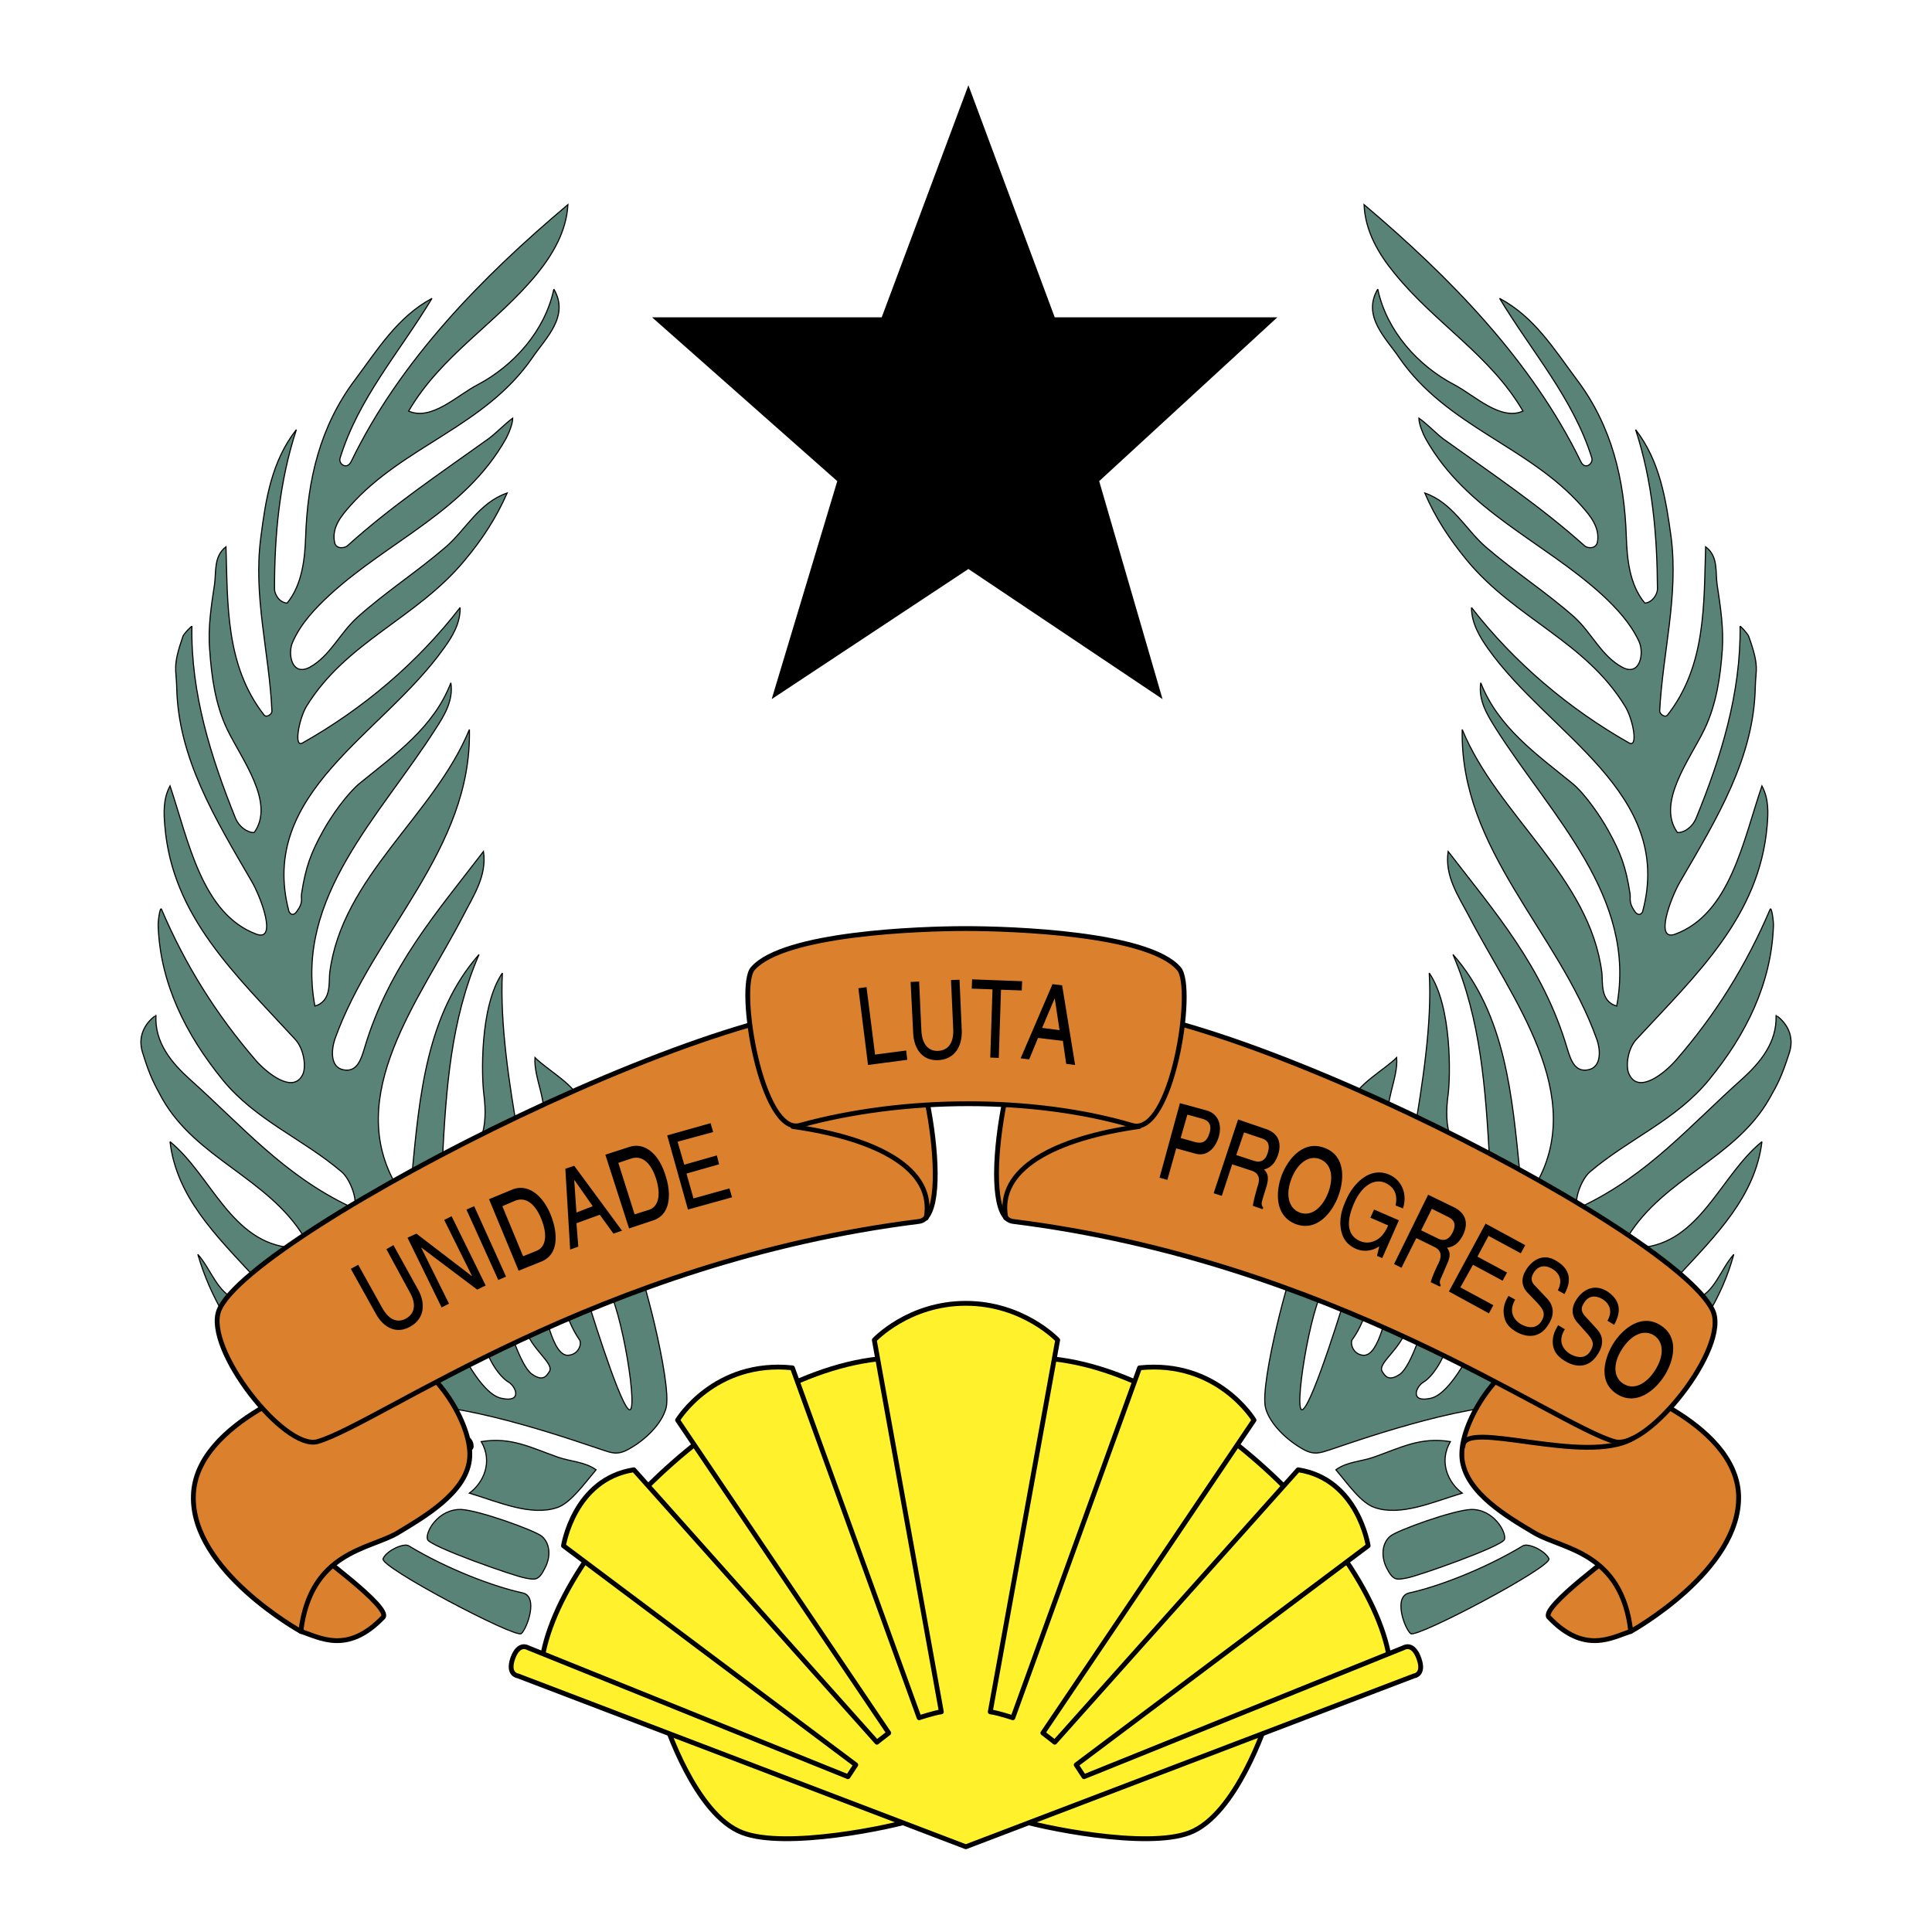 <svg xmlns="http://www.w3.org/2000/svg" width="2500" height="2500" viewBox="0 0 192.756 192.756"><path fill-rule="evenodd" clip-rule="evenodd" fill="#fff" d="M0 0h192.756v192.756H0V0z"/><path fill-rule="evenodd" clip-rule="evenodd" d="M65.053 31.656h22.916l8.649-23.152 8.612 23.152h22.213l-17.777 16.347 6.32 21.747-19.368-12.981L76.992 69.75l6.542-21.747-18.481-16.347z"/><path d="M178.525 105.032c-.812 2.515-1.184 3.144-1.996 4.586-3.4 5.991-10.498 7.878-14.119 13.759-.074.147.775 1.146 1.219 1.109 6.025-.444 8.021-7.249 12.16-10.578-.664 5.474-4.619 9.357-8.242 13.277-.85.925.186 2.922 1.627 2.441 1.922-.666 2.477-2.996 3.807-4.475-.627 2.256-1.404 3.994-2.66 6.139-.48.851.146 2.219-.297 3.106l-36.85-19.231c.146-1.59 1.551-2.478 1.625-4.105 0-.185.111-.851.148-1.184.148-1.479 3.289-3.217 4.398-4.364.186 2.034-1.33 4.587-.74 6.547.297.961 2.219 2.44 2.439 1.294.852-5.029 1.85-11.279 1.553-16.272 2.293 3.328 2.107 10.393 1.887 12.094-.445 3.218.035 6.065 3.289 7.063.443.148.85-.147.85-.443-.406-7.064-.85-13.98-3.658-20.563 5.248 5.954 5.912 14.165 6.689 21.932.037.666.961 2.108 1.441 1.258 5.471-9.135-2.291-18.788-6.543-27.036-1.035-1.96-2.439-3.995-2.068-6.435 4.619 5.991 9.461 11.502 11.863 19.602.371 1.221.777 2.44 2.107 2.182s1.256-1.96.85-3.069c-3.844-10.762-13.676-18.899-13.416-30.882 3.547 8.617 12.715 14.683 13.934 24.262.111.888-.221 2.848 1.479 3.328 2.033-10.873-6.469-18.898-12.049-27.664-.852-1.368-1.775-2.811-1.516-4.585 1.736 4.438 5.58 7.138 9.129 10.022 1.295 1.073 2.809 3.292 3.586 4.697 1.256 2.256 1.773 3.662 2.18 6.324.074.481-.146.851.408 1.665.48.777.85.185.85.111 3.178-11.872-9.314-17.604-15.451-26.259-.775-1.109-1.625-2.478-1.625-4.068 4.324 5.548 9.721 10.097 15.709 13.5.961.555.406-2.367-.371-3.625-3.955-6.509-10.977-8.765-15.781-14.572-1.738-2.108-3.18-4.29-4.215-6.731 2.773.962 4.066 3.625 6.062 5.363 2.957 2.552 5.988 4.475 8.871 7.027 1.736 1.59 2.697 3.883 4.768 4.993 1.773.961 2.217-1.405 1.664-2.589-.852-1.812-2.219-3.292-3.697-4.66-5.951-5.4-13.527-8.321-17.594-15.57-.258-.481-.664-1.442-.664-2.034.85.592 1.662 1.479 2.438 2.071 4.953 3.55 9.611 6.657 14.121 10.688.258.222 1.107.333 1.256-.407.26-1.479-.775-2.663-1.553-3.551-5.359-6.065-13.453-7.914-18.223-14.83-1.33-1.96-3.732-4.142-2.143-6.842.887 4.179 4.029 7.656 7.65 9.542 2.033 1.073 4.584 3.625 6.838 2.625-3.252-5.584-8.797-8.765-12.826-13.758-1.551-1.886-2.92-4.179-3.029-6.842 8.574 7.249 16.742 15.607 21.621 25.63.408.888 1.258.222 1.109-.333-1.848-5.954-6.025-10.651-9.203-15.94 3.475 1.849 5.434 5.067 7.725 8.136 3.475 4.623 4.732 9.949 4.916 15.682.074 1.997.26 4.696 1.848 6.583.814-.074 1.258-.962 1.258-1.405-.037-5.4-.48-10.688-2.182-15.903 2.439 3.144 3.031 6.99 3.549 10.762.738 5.88-.85 11.502-1.146 17.309 0 .296.518.703.777.407 3.881-4.956 3.621-11.132 3.807-16.791 1.293.961.961 2.552 1.146 3.772.332 2.182.664 4.364.518 6.509-.186 2.663-.592 5.437-1.775 7.914-1.441 2.996-4.842 7.36-2.697 10.319.775 0 1.516-.629 1.848-1.406 2.514-6.139 4.473-12.5 4.398-19.157 0-.111.738.702.85.961 1.109 3.07.703 3.292.666 5.104-.148 7.064-3.807 13.055-7.467 19.342-.961 1.627-2.625 6.065-.518 5.289 5.471-2.034 6.764-9.283 8.648-14.793.703 1.332.629 2.7.518 3.995-.775 9.024-7.021 14.793-13.047 21.303-.887.962-1.109 2.773-.701 3.514.961 1.96 3.547-.186 4.619-1.406 3.992-4.586 7.023-9.467 9.426-15.089.146-.333.369 1.257.332 1.701-.221 5.695-2.697 10.763-6.432 15.312-3.289 4.031-7.945 5.844-11.863 9.172-1.109.925-1.959 4.031-.777 3.439 6.58-3.144 10.682-7.988 15.895-12.648 1.848-1.664 3.547-3.698 3.438-6.398-.003-.004 2.103 1.291 1.327 3.731zM137.055 145.382c2.734-.962 4.656-2.034 7.65-1.553-1.184 2.034-.221 4.104 1.184 5.141-2.922.888-6.137 2.33-8.725 1.442-1.367-.444-2.66-2.33-3.881-3.772 1.11-.814 2.514-.814 3.772-1.258zM128.996 127.001c0-1.405-3.363 10.984-2.734 13.462.406 1.554 2.07 3.218 3.844 4.18 1.035.555 1.664.296 2.588 0 1.811-.592 13.084-4.66 19.145-4.438 6.062.259-4.768-6.065-4.768-6.065s-2.254 4.919-4.324 5.363c-2.107.48-1.516-1.146-.701-1.628.812-.48 1.957-2.108 2.328-3.735.332-1.627-2.219-2.33-2.219-2.33s-1.33 4.476-2.477 5.289c-1.182.813-1.516.11-1.773-.259-.518-.851 1.922-2.22 2.477-4.476.592-2.219-1.146-1.257-1.627-1.738-.443-.48-1.035 4.771-2.771 4.586-1.035-.11-1.293-1.221-1.072-1.553.74-.999 1.404-2.552 1.404-3.255 0-.702-2.033-1.221-2.033-1.221s-3.215 10.614-4.287 11.429c-1.035.813.703-10.318 2.219-12.316 1.514-1.997-2.662-1.627-2.662-1.627l-.557.332zM151.949 154.221c-3.918 2.367-8.574 4.105-11.311 4.697-1.699.333-.48 3.625.111 4.068.592.48 14.119-6.657 13.787-7.471-.368-.813-2.069-1.59-2.587-1.294zM146.775 150.597c-1.811.074-7.43 2.108-8.059 2.663-.775.629-.998 1.923-.369 3.181.666 1.294.998 1.184 1.996.998.998-.147 9.5-3.144 9.758-3.846.223-.703-1.072-3.033-3.326-2.996zM14.23 105.032c.776 2.515 1.183 3.144 1.959 4.586 3.4 5.991 10.497 7.878 14.12 13.759.073.147-.776 1.146-1.183 1.109-6.062-.444-8.058-7.249-12.161-10.578.628 5.474 4.583 9.357 8.206 13.277.85.925-.185 2.922-1.626 2.441-1.885-.666-2.477-2.996-3.807-4.475.665 2.256 1.441 3.994 2.661 6.139.48.851-.148 2.219.296 3.106l36.851-19.231c-.147-1.59-1.552-2.478-1.589-4.105 0-.185-.111-.851-.148-1.184-.185-1.479-3.327-3.217-4.435-4.364-.148 2.034 1.367 4.587.739 6.547-.295.961-2.217 2.44-2.402 1.294-.887-5.029-1.848-11.279-1.589-16.272-2.292 3.328-2.07 10.393-1.848 12.094.407 3.218-.074 6.065-3.29 7.063-.443.148-.887-.147-.85-.443.37-7.064.813-13.98 3.659-20.563-5.248 5.954-5.951 14.165-6.69 21.932-.074.666-.961 2.108-1.479 1.258-5.47-9.135 2.329-18.788 6.579-27.036.998-1.96 2.403-3.995 2.033-6.435-4.583 5.991-9.462 11.502-11.864 19.602-.37 1.221-.776 2.44-2.107 2.182s-1.22-1.96-.85-3.069c3.844-10.762 13.676-18.899 13.417-30.882-3.548 8.617-12.715 14.683-13.935 24.262-.111.888.222 2.848-1.479 3.328-2.033-10.873 6.468-18.898 12.05-27.664.887-1.368 1.774-2.811 1.515-4.585-1.7 4.438-5.544 7.138-9.092 10.022-1.294 1.073-2.846 3.292-3.623 4.697-1.256 2.256-1.774 3.662-2.181 6.324-.074.481.185.851-.407 1.665-.48.777-.813.185-.85.111-3.142-11.872 9.314-17.604 15.45-26.259.813-1.109 1.664-2.478 1.626-4.068-4.288 5.548-9.685 10.097-15.709 13.5-.924.555-.37-2.367.37-3.625 3.992-6.509 10.978-8.765 15.783-14.572 1.774-2.108 3.179-4.29 4.25-6.731-2.809.962-4.103 3.625-6.099 5.363-2.957 2.552-5.988 4.475-8.833 7.027-1.774 1.59-2.735 3.883-4.769 4.993-1.811.961-2.254-1.405-1.663-2.589.813-1.812 2.218-3.292 3.696-4.66 5.914-5.4 13.491-8.321 17.557-15.57.259-.481.665-1.442.665-2.034-.813.592-1.626 1.479-2.439 2.071-4.952 3.55-9.61 6.657-14.082 10.688-.296.222-1.146.333-1.257-.407-.296-1.479.739-2.663 1.516-3.551 5.359-6.065 13.454-7.914 18.222-14.83 1.331-1.96 3.733-4.142 2.144-6.842-.887 4.179-4.029 7.656-7.614 9.542-2.07 1.073-4.583 3.625-6.875 2.625 3.252-5.584 8.797-8.765 12.862-13.758 1.516-1.886 2.883-4.179 3.031-6.842-8.612 7.249-16.781 15.607-21.623 25.63-.444.888-1.294.222-1.109-.333 1.811-5.954 5.988-10.651 9.166-15.94-3.437 1.849-5.396 5.067-7.688 8.136-3.475 4.623-4.731 9.949-4.916 15.682-.074 1.997-.296 4.696-1.848 6.583-.85-.074-1.256-.962-1.256-1.405 0-5.4.48-10.688 2.181-15.903-2.477 3.144-3.068 6.99-3.549 10.762-.776 5.88.851 11.502 1.109 17.309.037.296-.518.703-.776.407-3.881-4.956-3.623-11.132-3.807-16.791-1.257.961-.961 2.552-1.146 3.772-.333 2.182-.665 4.364-.48 6.509.185 2.663.555 5.437 1.737 7.914 1.441 2.996 4.842 7.36 2.698 10.319-.739 0-1.516-.629-1.848-1.406-2.477-6.139-4.472-12.5-4.362-19.157 0-.111-.776.702-.887.961-1.072 3.07-.666 3.292-.628 5.104.148 7.064 3.807 13.055 7.466 19.342.961 1.627 2.587 6.065.48 5.289-5.433-2.034-6.764-9.283-8.612-14.793-.702 1.332-.628 2.7-.518 3.995.739 9.024 7.023 14.793 13.011 21.303.887.962 1.109 2.773.739 3.514-.961 1.96-3.585-.186-4.657-1.406-3.955-4.586-7.022-9.467-9.425-15.089-.148-.333-.37 1.257-.333 1.701.222 5.695 2.735 10.763 6.432 15.312 3.29 4.031 7.946 5.844 11.865 9.172 1.108.925 1.958 4.031.776 3.439-6.579-3.144-10.682-7.988-15.894-12.648-1.848-1.664-3.548-3.698-3.4-6.398.001-.004-2.105 1.291-1.33 3.731zM55.665 145.382c-2.735-.962-4.657-2.034-7.651-1.553 1.183 2.034.222 4.104-1.183 5.141 2.92.888 6.136 2.33 8.76 1.442 1.331-.444 2.661-2.33 3.881-3.772-1.146-.814-2.551-.814-3.807-1.258zM63.759 127.001c0-1.405 3.326 10.984 2.698 13.462-.407 1.554-2.033 3.218-3.844 4.18-1.035.555-1.664.296-2.55 0-1.848-.592-13.084-4.66-19.183-4.438-6.062.259 4.805-6.065 4.805-6.065s2.218 4.919 4.324 5.363c2.106.48 1.516-1.146.702-1.628-.813-.48-1.996-2.108-2.328-3.735-.37-1.627 2.217-2.33 2.217-2.33s1.294 4.476 2.477 5.289c1.146.813 1.479.11 1.737-.259.517-.851-1.885-2.22-2.477-4.476-.591-2.219 1.183-1.257 1.626-1.738.48-.48 1.035 4.771 2.772 4.586 1.072-.11 1.331-1.221 1.072-1.553-.702-.999-1.367-2.552-1.367-3.255 0-.702 2.033-1.221 2.033-1.221s3.215 10.614 4.25 11.429c1.072.813-.702-10.318-2.218-12.316-1.516-1.997 2.698-1.627 2.698-1.627l.556.332zM40.769 154.221c3.918 2.367 8.575 4.105 11.347 4.697 1.664.333.444 3.625-.11 4.068-.591.48-14.156-6.657-13.787-7.471.332-.813 2.07-1.59 2.55-1.294zM45.98 150.597c1.811.074 7.393 2.108 8.058 2.663.776.629.998 1.923.333 3.181-.628 1.294-.998 1.184-1.959.998-.998-.147-9.536-3.144-9.758-3.846-.259-.703 1.035-3.033 3.326-2.996z" fill-rule="evenodd" clip-rule="evenodd" fill="#598376" stroke="#000" stroke-width=".111" stroke-miterlimit="2.613"/><path d="M46.793 144.31c0-2.811-12.197 1.96-17.002-.813" fill="none" stroke="#000" stroke-width=".924" stroke-linecap="round" stroke-linejoin="round" stroke-miterlimit="2.613"/><path d="M162.705 162.765c-1.885.592-4.619 2.33-8.168-1.405-.924-.962 6.875-6.547 7.244-6.99.332-.481.924 8.395.924 8.395z" fill-rule="evenodd" clip-rule="evenodd" fill="#db812e" stroke="#000" stroke-width=".481" stroke-linecap="round" stroke-linejoin="round" stroke-miterlimit="2.613"/><path d="M160.6 137.764s12.604 3.957 12.861 11.428c.223 7.508-10.756 13.573-10.756 13.573-.924-7.952-6.764-8.174-9.572-9.801-2.809-1.664-6.764-3.994-7.244-7.249-.48-3.291 3.252-9.135 6.32-10.06 3.031-.925 8.391 2.109 8.391 2.109z" fill-rule="evenodd" clip-rule="evenodd" fill="#db812e" stroke="#000" stroke-width=".481" stroke-linecap="round" stroke-linejoin="round" stroke-miterlimit="2.613"/><path d="M104.084 100.816c-3.289 1.184-6.801 20.562-3.031 21.044 32.01 3.994 53.854 20.193 60.027 21.969 3.252.925 11.531-9.395 9.795-13.093-3.955-8.395-54.814-34.174-66.791-29.92z" fill-rule="evenodd" clip-rule="evenodd" fill="#db812e" stroke="#000" stroke-width=".481" stroke-linecap="round" stroke-linejoin="round" stroke-miterlimit="2.613"/><path d="M145.961 144.31c0-2.811 12.199 1.96 16.967-.813m-62.576-21.97c-.961-4.919 4.879-7.951 13.307-9.135" fill="none" stroke="#000" stroke-width=".481" stroke-linecap="round" stroke-linejoin="round" stroke-miterlimit="2.613"/><path d="M30.013 162.765c1.885.592 4.62 2.33 8.206-1.405.887-.962-6.912-6.547-7.245-6.99-.37-.481-.961 8.395-.961 8.395z" fill-rule="evenodd" clip-rule="evenodd" fill="#db812e" stroke="#000" stroke-width=".481" stroke-linecap="round" stroke-linejoin="round" stroke-miterlimit="2.613"/><path d="M32.12 137.764s-12.604 3.957-12.825 11.428c-.259 7.508 10.719 13.573 10.719 13.573.961-7.952 6.801-8.174 9.61-9.801 2.772-1.664 6.764-3.994 7.208-7.249.48-3.291-3.252-9.135-6.284-10.06-3.032-.925-8.428 2.109-8.428 2.109z" fill-rule="evenodd" clip-rule="evenodd" fill="#db812e" stroke="#000" stroke-width=".481" stroke-linecap="round" stroke-linejoin="round" stroke-miterlimit="2.613"/><path d="M88.671 100.816c3.252 1.184 6.764 20.562 3.031 21.044-32.046 3.994-53.853 20.193-60.026 21.969-3.29.925-11.31-9.283-9.832-13.093 3.031-7.692 54.852-34.174 66.827-29.92z" fill-rule="evenodd" clip-rule="evenodd" fill="#db812e" stroke="#000" stroke-width=".481" stroke-miterlimit="2.613"/><path d="M96.359 92.643c-4.657 0-18.185.481-21.253 3.994-1.626 1.85.887 16.68 4.694 15.645 10.46-2.885 23.323-2.885 33.155 0 3.955 1.184 6.32-13.795 4.656-15.645-3.029-3.513-16.558-3.994-21.252-3.994z" fill-rule="evenodd" clip-rule="evenodd" fill="#db812e" stroke="#000" stroke-width=".481" stroke-linecap="round" stroke-linejoin="round" stroke-miterlimit="2.613"/><path d="M92.404 121.527c.924-4.919-4.916-7.951-13.306-9.135" fill="none" stroke="#000" stroke-width=".481" stroke-linecap="round" stroke-linejoin="round" stroke-miterlimit="2.613"/><path d="M97.652 173.971l3.623-38.427c15.746-1.516 36.666 18.937 37.479 31.066l-12.381 5.142s-2.994 9.319-7.689 11.095c-4.324 1.664-14.969-.555-17.408-1.368l-3.624-7.508zM95.066 173.971l-3.623-38.427c-15.746-1.516-36.666 18.937-37.479 31.066l12.382 5.142s2.994 9.319 7.726 11.095c4.324 1.664 14.932-.555 17.372-1.368l3.622-7.508z" fill-rule="evenodd" clip-rule="evenodd" fill="#fff22d" stroke="#000" stroke-width=".481" stroke-linecap="round" stroke-linejoin="round" stroke-miterlimit="2.613"/><path d="M96.359 184.252l-44.687-17.049s-1.072-.111-.518-1.738c.592-1.665 1.516-1.073 1.516-1.073l31.935 12.87.776-1.183-29.163-21.858s1.035-6.656 7.023-7.581l24.247 27.183s.406-.332 1.183-.924l-21.068-31.215s3.659-6.028 11.458-5.215l12.641 34.913s1.441-.48 2.217-.592l-6.69-37.095s3.401-3.662 9.13-3.662c5.729 0 9.166 3.662 9.166 3.662l-6.727 37.095c.812.111 2.254.592 2.254.592l12.641-34.913c7.799-.813 11.422 5.215 11.422 5.215l-21.068 31.215c.777.592 1.184.924 1.184.924l24.283-27.183c5.988.925 6.986 7.581 6.986 7.581l-29.127 21.858.777 1.183 31.896-12.87s.926-.592 1.518 1.073c.59 1.627-.482 1.738-.482 1.738l-44.723 17.049z" fill-rule="evenodd" clip-rule="evenodd" fill="#fff22d" stroke="#000" stroke-width=".481" stroke-linecap="round" stroke-linejoin="round" stroke-miterlimit="2.613"/><path d="M116.467 117.718l-.777-.222 2.033-7.434 2.699.739c1.107.333 1.516 1.405 1.182 2.589-.295 1.035-1.107 2.071-2.365 1.701l-1.885-.518-.887 3.145zM121.9 119.309l-.814-.26 2.439-7.359 2.699.925c.961.296 1.773 1.035 1.293 2.589-.369 1.072-.924 1.331-1.404 1.479.26.296.555.592.26 1.627l-.408 1.332c-.109.406-.146.591.074.851l-.074.147-.961-.333c.037-.48.371-1.59.443-1.886.223-.592.334-1.332-.59-1.628l-1.922-.629-1.035 3.145zM129.256 122.119c-2.145-.851-1.959-3.328-1.369-4.882.592-1.554 2.145-3.551 4.289-2.7 2.143.814 1.922 3.292 1.33 4.845-.592 1.554-2.108 3.551-4.25 2.737zM137.092 120.677l2.475 1.072-1.662 3.772-.518-.222.223-.962a2.385 2.385 0 0 1-2.33.259c-.961-.443-1.256-1.072-1.404-1.553-.406-1.405.111-2.626.443-3.366.777-1.738 2.439-3.291 4.287-2.478 1.072.443 1.887 1.738 1.369 3.365l-.74-.296c.297-1.368-.406-1.96-1.035-2.256-1.035-.443-2.291.186-3.104 2.034-.629 1.442-.924 3.106.59 3.772.26.111.74.259 1.332.037.738-.259 1.145-.851 1.479-1.591l-1.775-.776.37-.811zM139.826 126.483l-.74-.37 3.4-6.916 2.588 1.258c.887.443 1.59 1.294.887 2.773-.516.999-1.107 1.184-1.588 1.258.221.333.443.666 0 1.627l-.555 1.295c-.186.369-.223.555-.074.813l-.074.147-.924-.443c.111-.48.592-1.554.74-1.812.258-.555.516-1.258-.371-1.701l-1.811-.888-1.478 2.959zM148.549 131.032l-3.992-2.182 3.66-6.768 3.955 2.146-.443.813-3.217-1.738-1.108 2.071 2.955 1.59-.443.813-2.957-1.589-1.256 2.255 3.289 1.776-.443.813zM155.424 128.739c.555-1.072.074-1.775-.555-2.146-.443-.259-1.293-.555-1.885.444-.332.592-.111.962.148 1.22l1.256 1.332c.555.629.777 1.442.148 2.478-.924 1.591-2.328 1.332-3.252.813-.998-.591-1.146-1.183-1.221-1.59-.148-.776.074-1.405.443-1.997l.666.37c-.703 1.221-.111 2.034.555 2.44.518.296 1.479.629 2.07-.296.406-.702.258-1.072-.445-1.849l-.924-.962c-.295-.296-.887-1.072-.221-2.219.627-1.072 1.773-1.775 3.031-.999 1.885 1.072 1.256 2.589.85 3.329l-.664-.368zM160.377 131.771c.592-1.035.111-1.775-.48-2.145-.443-.259-1.293-.592-1.885.406-.369.555-.148.925.074 1.221l1.256 1.369c.555.628.74 1.441.074 2.478-.961 1.553-2.365 1.257-3.252.702-.998-.592-1.146-1.184-1.221-1.59-.111-.777.148-1.405.518-1.997l.666.407c-.74 1.183-.186 1.996.48 2.44.518.296 1.479.666 2.068-.259.408-.703.297-1.072-.406-1.85l-.887-.998c-.258-.296-.85-1.072-.148-2.22.629-1.035 1.775-1.7 3.068-.925 1.811 1.147 1.146 2.627.74 3.366l-.665-.405zM161.338 139.095c-1.959-1.221-1.256-3.624-.369-5.066.887-1.405 2.771-3.033 4.693-1.812 1.959 1.22 1.293 3.624.406 5.03-.886 1.404-2.771 3.068-4.73 1.848zM39.253 124.228l2.439 4.4c.776 1.368.702 2.922-.776 3.735-1.441.814-2.698 0-3.4-1.257l-2.514-4.513.739-.406 2.366 4.253c.813 1.479 1.737 1.479 2.403 1.109.665-.369 1.183-1.184.37-2.626l-2.329-4.29.702-.405zM44.317 121.712l.739-.37 3.401 6.916-.85.407-5.545-4.179h-.036l2.772 5.584-.739.37-3.401-6.953.887-.407 5.507 4.217h.037l-2.772-5.585zM50.49 127.371l-.777.332-3.178-7.026.776-.333 3.179 7.027zM48.79 119.642l2.329-.962c1.478-.592 2.957.443 3.807 2.478.665 1.628.961 3.921-.887 4.697l-2.292.925-2.957-7.138zM57.513 122.045l.185 2.33-.814.296-.48-8.063.887-.296 4.768 6.473-.851.295-1.367-1.886-2.328.851zM60.396 115.203l2.403-.777c1.515-.48 2.92.666 3.585 2.812.555 1.627.666 3.957-1.293 4.549l-2.329.776-2.366-7.36zM73.037 119.456l-4.399 1.221-2.07-7.398 4.325-1.219.259.887-3.549.961.666 2.293 3.252-.924.222.887-3.253.925.702 2.478 3.586-.999.259.888zM87.304 105.218l3.105-.407.11.924-3.917.518-.962-7.655.814-.112.85 6.732zM95.731 97.746l.222 4.993c.074 1.591-.665 2.959-2.365 3.033-1.626.073-2.403-1.221-2.477-2.663l-.259-5.141.85-.037.222 4.845c.074 1.664.924 2.108 1.664 2.071.776-.037 1.589-.518 1.515-2.183l-.222-4.882.85-.036zM96.988 97.71l4.989.185-.036.924-2.07-.074-.223 6.805-.849-.037.222-6.805-2.07-.073.037-.925zM103.566 103.553l-.886 2.145-.85-.111 3.178-7.397.961.112 1.295 7.951-.889-.111-.332-2.293-2.477-.296z" fill-rule="evenodd" clip-rule="evenodd"/><path d="M117.797 113.539l1.441.406c.666.186 1.184 0 1.441-.925.26-.851-.148-1.257-.738-1.405l-1.479-.406-.665 2.33zM123.342 115.24l1.699.555c.518.185 1.146.185 1.441-.776.334-1.036-.221-1.332-.59-1.442l-1.775-.592-.775 2.255zM131.695 115.646c-1.109-.443-2.256.407-2.848 1.961-.59 1.516-.332 2.922.814 3.365 1.145.443 2.254-.443 2.846-1.961.593-1.552.333-2.92-.812-3.365zM141.785 122.748l1.59.776c.48.259 1.072.37 1.553-.555.48-.999-.037-1.331-.371-1.517l-1.699-.851-1.073 2.147zM164.998 133.215c-1.035-.63-2.293 0-3.18 1.404-.887 1.369-.887 2.812.148 3.439 1.035.666 2.291.037 3.178-1.368s.887-2.81-.146-3.475zM52.19 125.337l1.368-.555c.887-.37 1.109-1.517.443-3.181-.665-1.628-1.626-2.183-2.587-1.812l-1.294.555 2.07 4.993zM59.139 120.344l-1.811-2.589h-.037l.222 3.218 1.626-.629zM63.315 121.157l1.405-.443c.961-.296 1.257-1.442.739-3.106-.555-1.701-1.441-2.33-2.439-2.034l-1.331.443 1.626 5.14zM105.711 102.776l-.481-3.18-1.257 2.959 1.738.221z" fill-rule="evenodd" clip-rule="evenodd" fill="#db812e"/></svg>